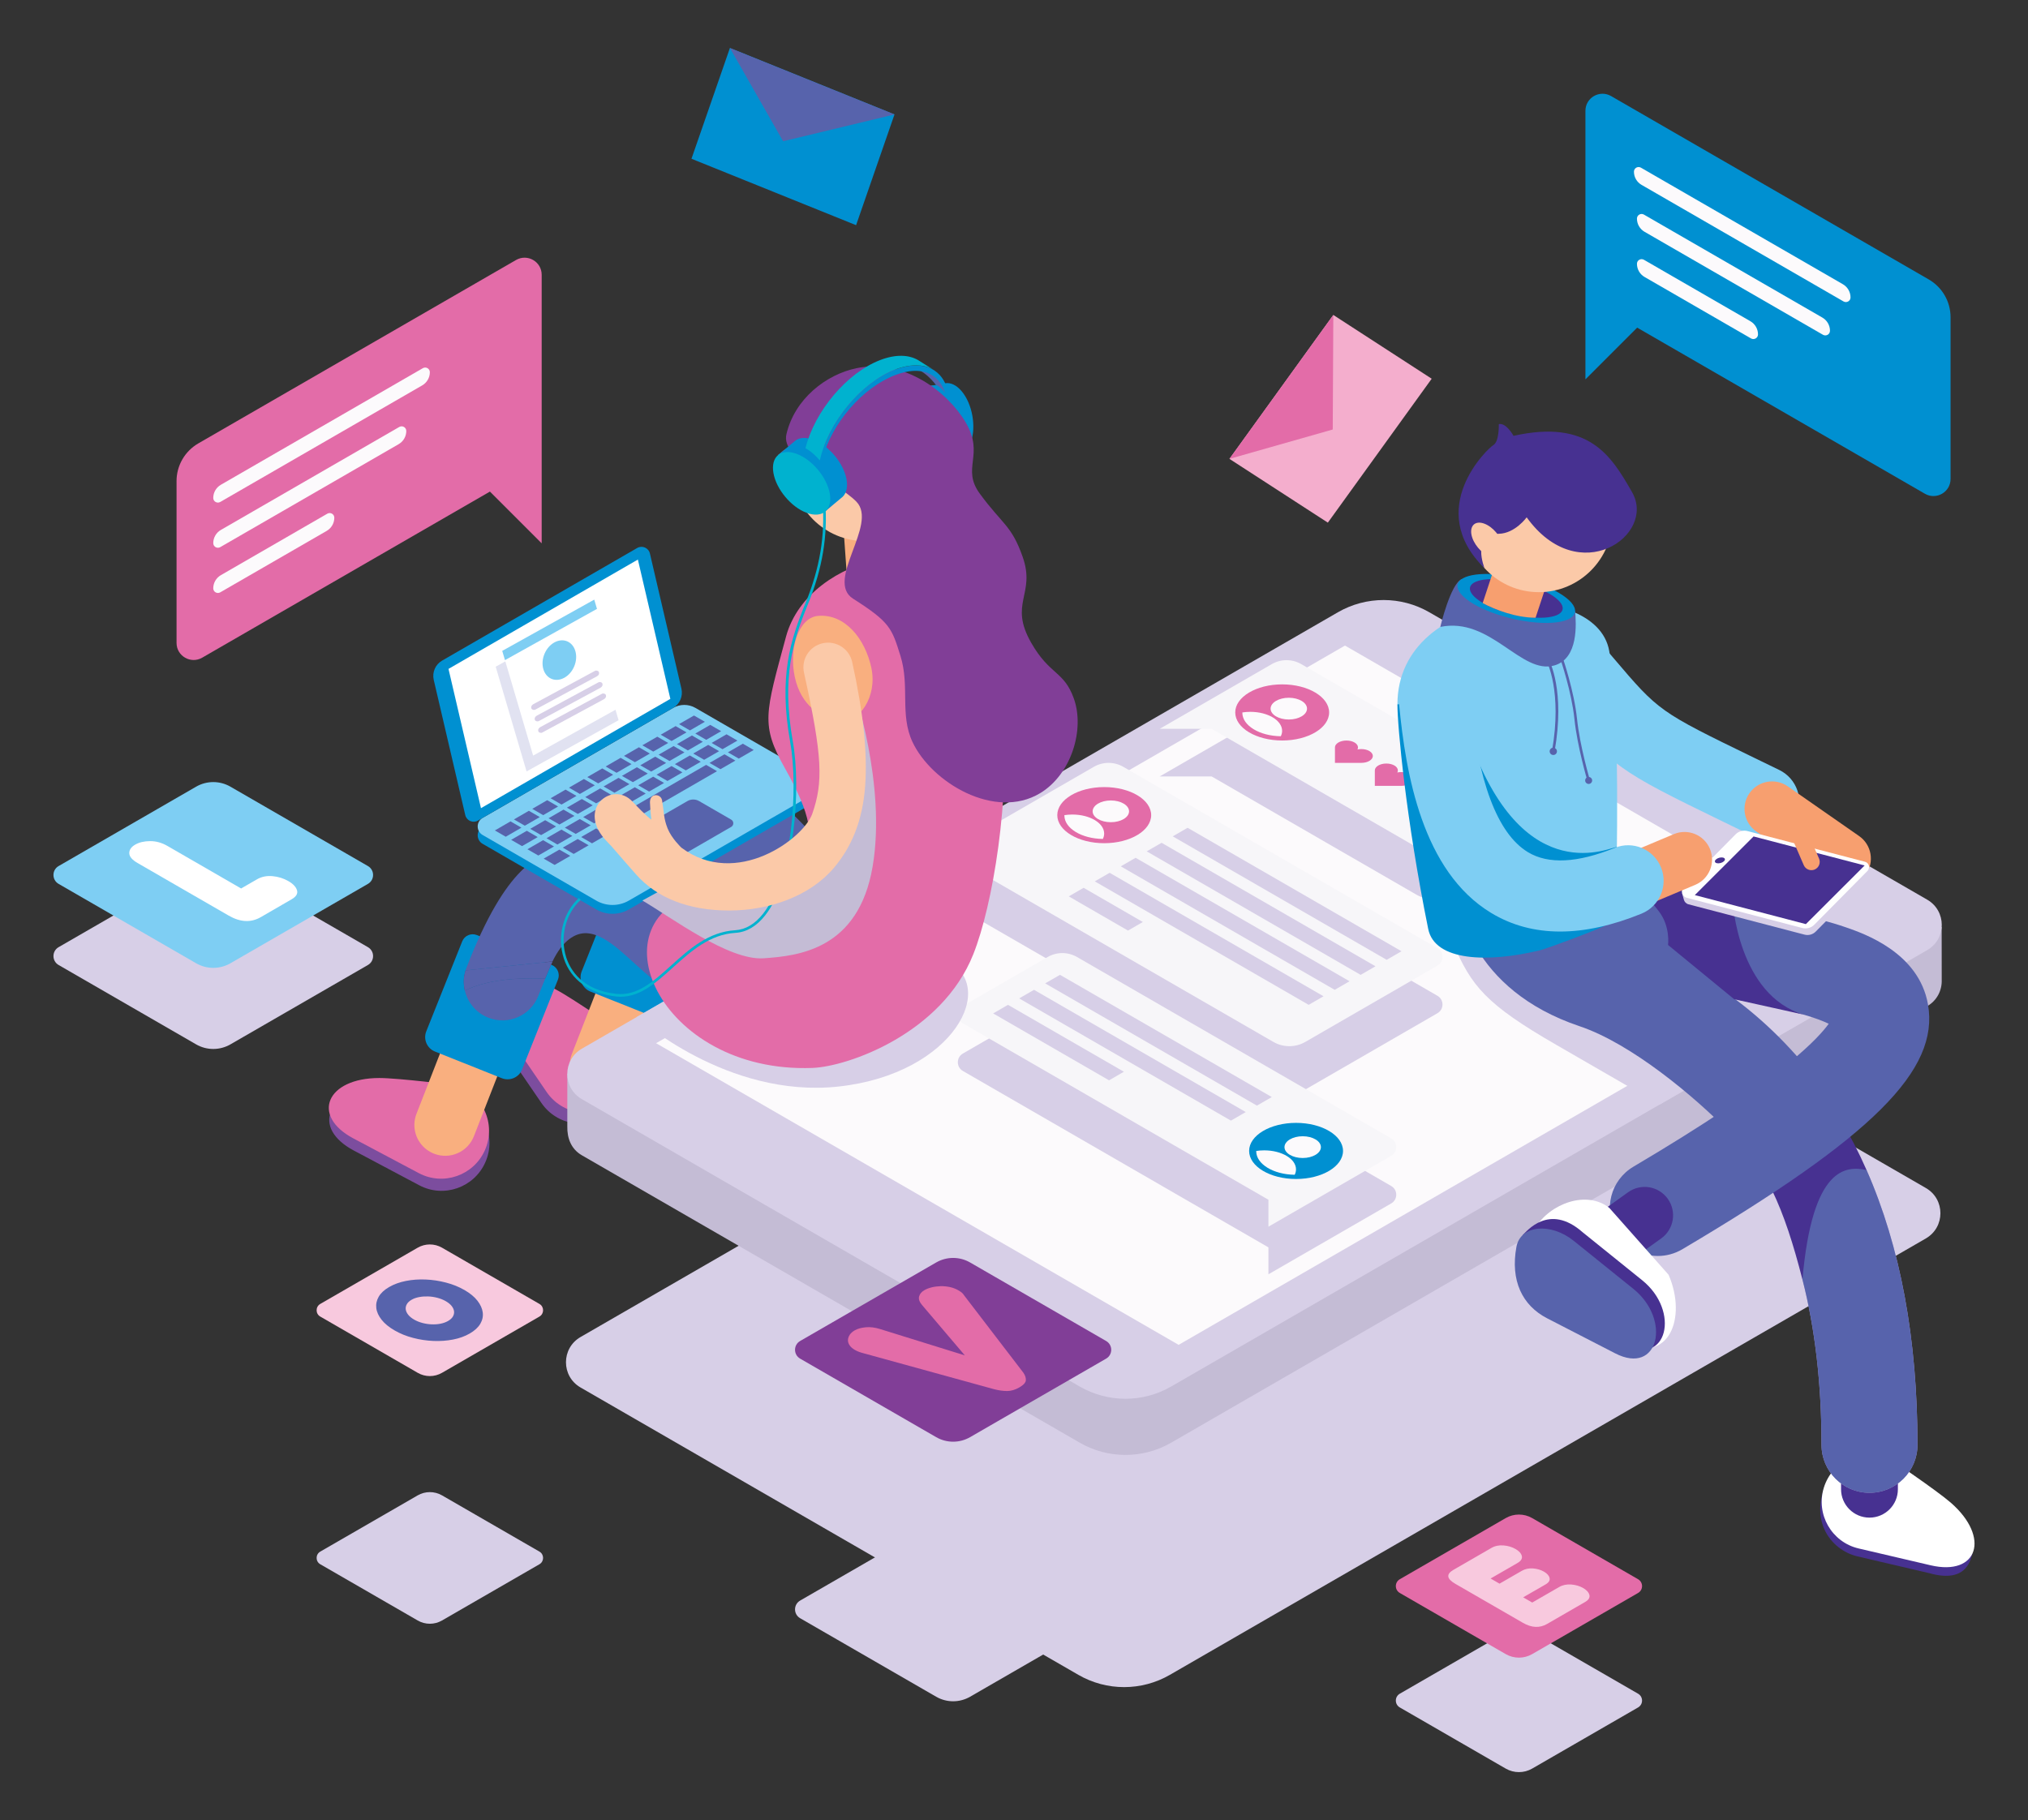<?xml version="1.0" encoding="utf-8"?>
<!-- Generator: Adobe Illustrator 25.2.1, SVG Export Plug-In . SVG Version: 6.00 Build 0)  -->
<svg version="1.1" id="Layer_1" xmlns="http://www.w3.org/2000/svg" xmlns:xlink="http://www.w3.org/1999/xlink" x="0px" y="0px"
	 viewBox="0 0 633.73 568.88" style="enable-background:new 0 0 633.73 568.88;" xml:space="preserve">
<rect x="0" y="0" width="633.73" height="568.88" fill="#333333" stroke="none"/>
<style type="text/css">
	.st0{fill:#7C4D9E;}
	.st1{fill:#E36CA8;}
	.st2{fill:#F9AF7F;}
	.st3{fill:#0090D1;}
	.st4{fill:#434885;}
	.st5{fill:#C6D9D9;}
	.st6{fill:#5763AC;}
	.st7{fill:#D7CFE7;}
	.st8{fill:#C4BCD5;}
	.st9{fill:#FCFAFC;}
	.st10{fill:#F7F6F9;}
	.st11{fill:#473191;}
	.st12{fill:#FFFFFF;}
	.st13{fill:#A79BCB;}
	.st14{fill:#7ECEF3;}
	.st15{fill:#F79F6F;}
	.st16{fill:#FBC9A8;}
	.st17{fill:#F8C9DE;}
	.st18{fill:#813E97;}
	.st19{fill:#F4AECD;}
	.st20{fill:#E1E2F1;}
	.st21{fill:url(#SVGID_1_);}
	.st22{fill:url(#SVGID_2_);}
	.st23{fill:#00B2CF;}
</style>
<g>
	<g>
		<path class="st0" d="M156.13,325.63l13.06,19.1c4.88,7.14,14.83,8.63,21.63,3.25l0,0c7.07-5.6,7.61-16.13,1.13-22.38
			c0,0-14.63-10.17-19.88-12.92C157.48,305.01,147.57,313.12,156.13,325.63z"/>
		<path class="st1" d="M157.77,322.22l13.06,19.1c4.88,7.14,14.83,8.63,21.63,3.25v0c7.07-5.6,7.61-16.13,1.13-22.38
			c0,0-14.63-10.17-19.88-12.92C159.11,301.6,149.21,309.71,157.77,322.22z"/>
		<path class="st2" d="M182.1,340.71c-3.51-2.5-5.02-7.15-3.38-11.35l11.45-29.34c1.93-4.96,7.52-7.41,12.48-5.47
			c4.96,1.94,7.41,7.52,5.47,12.48l-11.45,29.34c-1.93,4.96-7.52,7.41-12.48,5.47C183.44,341.54,182.74,341.16,182.1,340.71z"/>
		<path class="st3" d="M205.38,318.24l-20.88-8.33c-2.5-1-3.72-3.83-2.72-6.33l11.23-28.13c0.72-1.8,2.77-2.68,4.57-1.96l23.39,9.34
			c1.8,0.72,2.68,2.77,1.96,4.57l-11.23,28.13C210.72,318.02,207.88,319.24,205.38,318.24z"/>
		<path class="st4" d="M193.53,287.55c-0.05,1.11,0.05,2.22,0.3,3.28C193.58,289.67,193.49,288.58,193.53,287.55z"/>
		<polygon class="st5" points="193.83,290.83 193.83,290.83 193.83,290.83 		"/>
		<path class="st6" d="M266.32,278.47c-0.57-0.45,0.72-4.14,0.14-4.59c-10.56-8.32-25.01-33.71-42.67-28.8
			c-4.79,1.33-15.17,3.57-27.84,36.43c-0.1,0.25-0.18,0.5-0.26,0.76l0,0c-0.05,0.17-0.1,0.34-0.15,0.51c-0.11,0.4-0.19,0.8-0.26,1.2
			c0,0.02-0.01,0.04-0.01,0.06c-0.03,0.21-0.06,0.43-0.08,0.64c-0.01,0.15-0.03,0.3-0.04,0.46c0,0.05,0,0.09-0.01,0.14
			c-0.04,1.03,0.05,2.12,0.3,3.28l0,0c0.65,2.82,2.31,5.37,4.74,7.1c0.81,0.57,1.7,1.06,2.67,1.43c6.21,2.39,13.18-0.7,15.57-6.91
			c0.73-1.89,1.45-3.69,2.16-5.4c0.76-1.84,1.51-3.58,2.25-5.23c3.25-6.78,4.85-7.44,8.26-7.28c6.83,0.31,10.98,17.78,18.58,23.77
			c0.6,0.47,1.2,0.94,1.79,1.41c5.24,4.1,12.81,3.18,16.91-2.06C272.48,290.14,271.56,282.57,266.32,278.47z"/>
	</g>
	<g>
		<path class="st7" d="M417.66,281.49L181.42,417.88c-6.08,3.51-6.08,12.28,0,15.78l155.56,89.81c8.85,5.11,19.74,5.11,28.59,0
			L601.8,387.08c6.08-3.51,6.08-12.28,0-15.78l-155.56-89.81C437.4,276.38,426.5,276.38,417.66,281.49z"/>
		<path class="st8" d="M606.75,289.69l-10.53,0.17v5.4l-149.56-86.35c-8.85-5.11-19.74-5.11-28.59,0L187.83,341.84v-6.2h-10.55
			v16.44l0,0c-0.07,3.62,1.15,7.04,4.56,9.01l155.56,89.81c8.85,5.11,19.74,5.11,28.59,0L602.21,314.5
			c3.14-1.81,4.66-5.03,4.56-8.21l0,0L606.75,289.69z"/>
		<path class="st7" d="M418.07,191.37L181.83,327.76c-6.08,3.51-6.08,12.28,0,15.78l155.56,89.81c8.85,5.11,19.74,5.11,28.59,0
			l236.24-136.39c6.08-3.51,6.08-12.28,0-15.78l-155.56-89.81C437.81,186.26,426.91,186.26,418.07,191.37z"/>
		<polygon class="st9" points="420.29,201.77 205.02,326.05 368.31,420.33 583.58,296.04 		"/>
	</g>
	<g>
		<path class="st7" d="M452.62,279.63l21.8-12.59c2.1-1.21,2.1-4.24,0-5.45l-67.79-39.14c-2.85-1.65-6.36-1.65-9.21,0l-35.02,20.22
			h16.22l55.92,32.29l8.08,4.67C445.71,281.41,449.52,281.41,452.62,279.63z"/>
		<path class="st10" d="M452.62,264.75l21.8-12.59c2.1-1.21,2.1-4.24,0-5.45l-67.79-39.14c-2.85-1.65-6.36-1.65-9.21,0l-35.02,20.22
			h16.22l55.92,32.29l8.08,4.67C445.71,266.53,449.52,266.53,452.62,264.75z"/>
		<g>
			<ellipse class="st1" cx="400.67" cy="222.67" rx="14.67" ry="8.77"/>
			<ellipse class="st9" cx="402.74" cy="221.48" rx="5.69" ry="3.4"/>
			<path class="st9" d="M390.7,222.48c-0.86,0-1.68,0.07-2.47,0.19c0,0.03-0.01,0.06-0.01,0.1c0,4,5.36,7.26,12.02,7.34
				c0.26-0.53,0.41-1.1,0.41-1.68C400.65,225.15,396.19,222.48,390.7,222.48z"/>
		</g>
		<path class="st1" d="M425.4,234.12c-0.42,0-0.83,0.05-1.21,0.13c0.11-0.21,0.17-0.42,0.17-0.65c0-1.19-1.61-2.15-3.6-2.15
			c-1.99,0-3.6,0.96-3.6,2.15v4.83h8.24c1.99,0,3.6-0.96,3.6-2.15C429,235.09,427.39,234.12,425.4,234.12z"/>
		<path class="st1" d="M437.86,241.31c-0.42,0-0.83,0.05-1.21,0.13c0.11-0.21,0.17-0.42,0.17-0.65c0-1.19-1.61-2.15-3.6-2.15
			c-1.99,0-3.6,0.96-3.6,2.15v4.83h8.24c1.99,0,3.6-0.96,3.6-2.15C441.46,242.28,439.84,241.31,437.86,241.31z"/>
	</g>
	<g>
		<path class="st7" d="M466.35,280.68c0,0-18.1,0.47-12.32,14.02c5.77,13.55,10.31,19.18,32.34,31.89
			c22.02,12.72,32.26,18.63,32.26,18.63l51.46-29.6L466.35,280.68z"/>
		<path class="st11" d="M602.96,491.71l-22.53-5.27c-8.42-1.97-16.14-11.82-8.51-25.43c2.24-3.99,8.48-3.95,16.65-0.17l27.83,24.74
			C615.85,486.46,615.27,495.16,602.96,491.71z"/>
		<path class="st12" d="M603.31,489.23l-22.53-5.27c-8.42-1.97-13.41-10.7-10.85-18.99v0c2.67-8.62,12.28-12.92,20.46-9.15
			c0,0,14.77,9.97,19.24,13.86C622.04,480.52,618.07,492.68,603.31,489.23z"/>
		<path class="st11" d="M584.19,474.33c-4.9,0-8.88-3.98-8.88-8.88V438.3c0-4.9,3.98-8.88,8.88-8.88c4.9,0,8.88,3.98,8.88,8.88
			v27.16C593.07,470.36,589.09,474.33,584.19,474.33z"/>
		<path class="st13" d="M583.28,365.69c-2.03,12.28-7.15,28.82-20.03,34.22c3.94,15.34,5.95,32.59,5.95,51.66c0,8.28,6.71,15,15,15
			c8.28,0,15-6.71,15-15C599.18,418.43,593.85,389.69,583.28,365.69z"/>
		<path class="st11" d="M583.28,365.69c-4.87-11.06-10.85-21.11-17.93-30.13c-3.69-4.7,4.12,7.07-0.12,2.99
			c-0.59,5.31-11.67,3.72-26.92,11.64c13.51,13.82,19.27,27.64,24.93,49.71C576.13,394.51,581.25,377.97,583.28,365.69z"/>
		<g>
			<path class="st6" d="M583.28,365.69c-6.31-1.31-16.94-1.31-20.03,34.22c3.94,15.34,5.95,32.59,5.95,51.66c0,8.28,6.71,15,15,15
				c8.28,0,15-6.71,15-15C599.18,418.43,593.85,389.69,583.28,365.69z"/>
			<path class="st6" d="M503.15,292.31c-14.56-4.89-17.13-12.79-17.59-15.36c0.11-0.59,0.18-1.19,0.22-1.8
				c0.5-8.27-5.79-15.38-14.05-15.88c-7.67-0.47-14.35,4.83-15.87,12.6c-2.16,11.08,4.22,37.61,37.74,48.87
				c16.11,5.41,35.73,21.79,46.79,33.1c15.25-7.92,22.12-16.6,22.71-21.91C544,309.56,522.67,298.87,503.15,292.31z"/>
		</g>
		<path class="st14" d="M502.87,203.48c-4.08-23.71-66.19-20.1-66.19,16.69c0,0,18.84,71.12,63.85,69.01
			c2.82-2.01,4.53-4.15,4.53-6.27C505.05,270.43,506.52,224.73,502.87,203.48z"/>
		<g>
			<path class="st6" d="M518.07,392.55c-5.13,0-10.12-2.63-12.92-7.36c-4.22-7.13-1.86-16.32,5.27-20.54
				c21.69-12.83,38.15-23.84,48.93-32.71c7.04-5.79,10.46-9.69,12.11-11.97c-1.71-0.82-4.48-1.92-8.9-3.16
				c-7.32-2.06-16.44-3.79-26.1-5.63c-11.43-2.17-23.24-4.41-34.25-7.58c-7.96-2.29-12.56-10.6-10.27-18.56
				c2.29-7.96,10.6-12.56,18.56-10.27c9.68,2.78,20.8,4.9,31.56,6.94c12.79,2.43,24.88,4.73,34.72,8.11
				c5.65,1.95,22.86,7.87,25.7,24.13c3.59,20.53-17.22,41.26-76.78,76.51C523.3,391.87,520.67,392.55,518.07,392.55z"/>
		</g>
		<path class="st14" d="M551.14,261.75c-1.63,0-3.29-0.36-4.86-1.13c-2.78-1.35-5.35-2.61-7.75-3.77
			c-33.07-16.07-34.51-17.1-51.34-36.91c-2.77-3.26-5.91-6.96-9.81-11.43c-4.03-4.62-3.55-11.63,1.08-15.66
			c4.62-4.03,11.63-3.55,15.66,1.08c3.98,4.57,7.17,8.32,9.99,11.63c14.3,16.82,14.3,16.82,44.13,31.32
			c2.41,1.17,4.99,2.43,7.78,3.78c5.51,2.69,7.8,9.33,5.11,14.84C559.2,259.46,555.25,261.75,551.14,261.75z"/>
		<path class="st3" d="M436.68,220.17c0,6.66,2.61,35.55,9.62,70.16c2.05,10.12,18.61,10.63,34.89,6.69
			c2.25-0.54,19.16-6.83,20.86-8.01c7.65-5.3,1.41-22.97,3.23-24.27c-1.6-0.27-28.55,13.93-45.55-32.31
			C454.09,217.13,436.68,220.17,436.68,220.17z"/>
		<path class="st6" d="M450.08,195.94c0,0,3.14-13.35,6.68-14.95l2.56,5.53l6.88,4.57l11.43,2.64l10.21-0.29l4.37-2.56
			c0.33,4.03,1.11,14.88-6.45,17.09C475.34,211.03,465.85,192.69,450.08,195.94z"/>
		<path class="st15" d="M575.46,276.94c-1.51-0.1-3.01-0.6-4.34-1.53l-22.29-15.53c-3.9-2.71-4.85-8.07-2.14-11.97
			c2.72-3.9,8.08-4.85,11.97-2.14l22.29,15.53c3.9,2.71,4.85,8.07,2.14,11.97C581.29,275.84,578.36,277.13,575.46,276.94z"/>
		<path class="st11" d="M504.6,395.43c-2.77,0-5.49-1.29-7.23-3.71c-2.86-3.99-1.94-9.53,2.05-12.39l9.35-6.7
			c3.99-2.86,9.53-1.94,12.39,2.05c2.86,3.99,1.94,9.53-2.05,12.39l-9.35,6.7C508.19,394.89,506.39,395.43,504.6,395.43z"/>
		<g>
			<g>
				<path class="st3" d="M484.97,194.64c8.07-0.51,9.62-4.33,3.46-8.53c-6.16-4.2-17.69-7.18-25.75-6.67
					c-4.02,0.26-6.43,1.33-7.06,2.87c-0.64,1.54,0.51,3.55,3.6,5.66C465.38,192.16,476.91,195.15,484.97,194.64z"/>
			</g>
		</g>
		<g>
			<g>
				<path class="st11" d="M482.63,193.04c6.37-0.4,7.59-3.42,2.73-6.73c-4.86-3.31-13.96-5.67-20.33-5.27
					c-6.37,0.4-7.59,3.42-2.73,6.73C467.15,191.08,476.26,193.44,482.63,193.04z"/>
			</g>
		</g>
		<g>
			<g>
				<path class="st15" d="M463.32,188.49l8.52-25.8c1.48-4.49,6.33-6.93,10.82-5.45c4.49,1.48,6.93,6.33,5.45,10.82l-8.26,25.01
					C473.83,193.07,467.25,190.63,463.32,188.49z"/>
			</g>
			<ellipse class="st16" cx="480.88" cy="161.98" rx="23.02" ry="23.1"/>
			<path class="st11" d="M477.07,161.69c16.31,22.62,40.63,5.59,32.94-7.86c-6.56-11.47-13.47-22.85-37.05-17.61
				c0,0-2.23-4.15-4.6-3.67c0,0,0.19,5.5-1.73,6.58c-1.64,0.93-21.71,19.86-2.73,38.46c0,0-4.27-10.6,4.46-10.76
				C473.45,166.73,477.07,161.69,477.07,161.69z"/>
			<path class="st16" d="M459.8,167.02c0.5,2.85,3.1,5.97,5.82,6.97s4.52-0.51,4.02-3.36c-0.5-2.85-3.1-5.97-5.82-6.97
				C461.11,162.66,459.31,164.17,459.8,167.02z"/>
		</g>
		<path class="st11" d="M541.91,312.3l-20.66-16.95c0,0,0.77-5.72-2.8-10.42c-11.29-14.84-18.48-12.5,9.3-6.53l13.67,3.18
			c0,0,1.64,29.54,22.31,35.56L541.91,312.3z"/>
		<g>
			<path class="st7" d="M583.97,271.36l-0.02,0.32c-0.17-0.13-0.37-0.23-0.6-0.29l-36.71-9.59c-1.34-0.35-2.76,0.04-3.73,1.02
				l-15.91,16.1l-0.01-0.06l-1.36,0.29l0.56,2.05c0.18,0.67,0.7,1.25,1.47,1.45l36.24,9.47c1.25,0.33,2.59-0.04,3.5-0.96
				l16.72-16.92c0.43-0.43,0.56-1.01,0.46-1.53l0,0l-0.01-0.05c-0.01-0.04-0.02-0.09-0.04-0.13l-0.54-1.99L583.97,271.36z"/>
			<path class="st12" d="M582.79,269.34l-36.71-9.59c-1.34-0.35-2.76,0.04-3.73,1.02l-16.19,16.39c-0.56,0.57-0.71,1.33-0.52,2
				c0.18,0.67,0.7,1.25,1.47,1.45l36.08,9.43c1.35,0.35,2.8-0.04,3.78-1.04l16.6-16.8C584.5,271.26,584.06,269.67,582.79,269.34z"/>
			<polygon class="st11" points="582.68,270.5 564.32,288.83 529.61,279.76 547.97,261.43 			"/>
			<path class="st11" d="M539.01,268.48c0.12,0.45-0.47,1.01-1.33,1.25c-0.86,0.24-1.66,0.06-1.78-0.39s0.47-1.01,1.33-1.25
				C538.08,267.85,538.88,268.03,539.01,268.48z"/>
		</g>
		<path class="st15" d="M496.6,289.75c-3.36,0-6.55-1.98-7.93-5.27c-1.84-4.38,0.22-9.42,4.6-11.26l29.8-12.52
			c4.38-1.84,9.42,0.22,11.26,4.6c1.84,4.38-0.22,9.42-4.6,11.26l-29.8,12.52C498.83,289.53,497.71,289.75,496.6,289.75z"/>
		<path class="st14" d="M487.54,291.15c-7.96,0-15.17-1.94-21.59-5.83c-21.45-13-26.67-43.41-28.74-65.16
			c-0.58-6.1,3.9-11.52,10-12.1c6.12-0.58,11.52,3.9,12.1,10c2.49,26.24,8.6,42.48,18.14,48.27c6.36,3.86,15.49,3.41,27.14-1.33
			c5.68-2.31,12.16,0.42,14.46,6.1c2.31,5.68-0.42,12.15-6.1,14.46C503.81,289.29,495.32,291.15,487.54,291.15z"/>
		<path class="st15" d="M563.66,270.41l-5.09-11.74l4.77-2.07l5.09,11.74c0.57,1.32-0.03,2.85-1.35,3.42l0,0
			C565.76,272.33,564.23,271.72,563.66,270.41z"/>
		<path class="st12" d="M507.84,419.55l-16.24-12.76c-7.67-3.95-16.31-15.62-11.83-23.02l0,0c4.66-7.69,16.15-11.85,23.15-6.22
			l18.5,20.88C527.33,412.08,521.23,426.45,507.84,419.55z"/>
		<path class="st11" d="M507.46,420.26l-21.24-10.94c-7.81-4.02-10.35-23.34-10.35-23.34c1.1-1.01,8.15-10.09,18.63-0.89
			l18.67,15.05C525.11,409.76,521.09,427.28,507.46,420.26z"/>
		<path class="st6" d="M504.72,422.98l-21.24-10.94c-7.81-4.02-11.55-11.82-9.61-22.35c1.27-6.84,10.76-7.62,17.88-1.89l18.68,15.05
			C522.36,412.47,518.35,430,504.72,422.98z"/>
	</g>
	<g>
		<path class="st3" d="M602.72,87.34l-99.28-57.32c-3.56-2.05-8.01,0.51-8.01,4.62v52.53v31.4l16.17-16.17l89.92,51.92
			c3.56,2.05,8.01-0.51,8.01-4.62V99.14C609.53,94.27,606.93,89.78,602.72,87.34z"/>
		<g>
			<path class="st9" d="M513.71,81.19l33.27,19.21c1.47,0.85,2.38,2.42,2.38,4.12c0,1.12-1.21,1.81-2.18,1.26l-33.27-19.21
				c-1.47-0.85-2.38-2.42-2.38-4.12C511.53,81.33,512.74,80.64,513.71,81.19z"/>
			<path class="st9" d="M513.71,67.07l55.76,32.19c1.47,0.85,2.38,2.42,2.38,4.12v0c0,1.12-1.21,1.81-2.18,1.26l-55.76-32.19
				c-1.47-0.85-2.38-2.42-2.38-4.12v0C511.53,67.21,512.74,66.51,513.71,67.07z"/>
			<path class="st9" d="M510.59,53.66c0-1.12,1.21-1.81,2.18-1.26l63.12,36.44c1.47,0.85,2.38,2.42,2.38,4.12
				c0,1.12-1.21,1.81-2.18,1.26l-63.12-36.44C511.49,56.93,510.59,55.36,510.59,53.66z"/>
		</g>
	</g>
	<g>
		<g>
			<path class="st7" d="M61.29,271.22l-42.97,24.81c-2.15,1.24-2.15,4.34,0,5.58l42.97,24.81c3.31,1.91,7.39,1.91,10.71,0
				l42.97-24.81c2.15-1.24,2.15-4.34,0-5.58L72,271.22C68.69,269.31,64.61,269.31,61.29,271.22z"/>
		</g>
		<g>
			<path class="st14" d="M61.29,245.87l-42.97,24.81c-2.15,1.24-2.15,4.34,0,5.58l42.97,24.81c3.31,1.91,7.39,1.91,10.71,0
				l42.97-24.81c2.15-1.24,2.15-4.34,0-5.58L72,245.87C68.69,243.96,64.61,243.96,61.29,245.87z"/>
		</g>
		<path class="st12" d="M81.51,286.64c-3.08,1.78-6.43,1.62-10.06-0.48l-28.48-16.44c-1.7-0.98-2.56-2.01-2.57-3.07
			c-0.01-1.06,0.61-1.95,1.86-2.67c1.25-0.72,2.8-1.08,4.66-1.09c1.85,0,3.63,0.49,5.34,1.47l23.09,13.33l4.95-2.86
			c1.44-0.83,3.07-1.16,4.88-0.99c1.81,0.17,3.45,0.69,4.93,1.54c1.48,0.85,2.38,1.81,2.7,2.86c0.32,1.05-0.24,2-1.68,2.83
			L81.51,286.64z"/>
	</g>
	<g>
		<g>
			<path class="st7" d="M130.53,467.37l-30.45,17.58c-1.52,0.88-1.52,3.08,0,3.95l30.45,17.58c2.35,1.36,5.24,1.36,7.59,0
				l30.45-17.58c1.52-0.88,1.52-3.08,0-3.95l-30.45-17.58C135.77,466.02,132.87,466.02,130.53,467.37z"/>
		</g>
		<g>
			<path class="st17" d="M130.53,389.96l-30.45,17.58c-1.52,0.88-1.52,3.08,0,3.95l30.45,17.58c2.35,1.36,5.24,1.36,7.59,0
				l30.45-17.58c1.52-0.88,1.52-3.08,0-3.95l-30.45-17.58C135.77,388.61,132.87,388.61,130.53,389.96z"/>
		</g>
		<path class="st6" d="M123.31,415.82c-1.75-1.01-3.11-2.12-4.06-3.33c-0.95-1.2-1.51-2.42-1.66-3.66c-0.15-1.23,0.1-2.42,0.76-3.56
			c0.66-1.14,1.75-2.15,3.27-3.02c1.52-0.88,3.27-1.51,5.25-1.9c1.98-0.39,4.04-0.53,6.16-0.44c2.13,0.09,4.24,0.41,6.34,0.96
			c2.1,0.54,4.02,1.32,5.78,2.33c1.75,1.01,3.1,2.12,4.04,3.33c0.94,1.21,1.5,2.43,1.66,3.66c0.16,1.23-0.09,2.41-0.76,3.56
			c-0.67,1.14-1.77,2.15-3.29,3.03s-3.26,1.51-5.23,1.89c-1.97,0.38-4.03,0.53-6.16,0.44c-2.14-0.09-4.25-0.41-6.34-0.96
			C126.98,417.61,125.06,416.83,123.31,415.82z M129.4,412.43c0.79,0.46,1.67,0.81,2.62,1.06c0.95,0.25,1.91,0.39,2.87,0.43
			c0.96,0.04,1.88-0.03,2.77-0.2c0.89-0.18,1.68-0.46,2.37-0.86c0.69-0.4,1.19-0.85,1.49-1.37c0.3-0.51,0.43-1.05,0.37-1.61
			c-0.06-0.56-0.3-1.11-0.73-1.67c-0.43-0.55-1.04-1.05-1.83-1.51c-0.79-0.46-1.68-0.81-2.64-1.07c-0.96-0.25-1.93-0.4-2.9-0.43
			c-0.97-0.03-1.91,0.03-2.81,0.2c-0.9,0.17-1.7,0.45-2.38,0.85c-0.69,0.4-1.18,0.86-1.47,1.38c-0.29,0.52-0.41,1.06-0.34,1.61
			c0.07,0.55,0.32,1.11,0.76,1.67C127.99,411.46,128.6,411.97,129.4,412.43z"/>
	</g>
	<g>
		<g>
			<path class="st7" d="M292.55,475.71l-42.51,24.54c-2.13,1.23-2.13,4.29,0,5.52l42.51,24.54c3.28,1.89,7.31,1.89,10.59,0
				l42.51-24.54c2.13-1.23,2.13-4.29,0-5.52l-42.51-24.54C299.86,473.82,295.83,473.82,292.55,475.71z"/>
		</g>
		<g>
			<path class="st18" d="M292.55,394.58l-42.51,24.54c-2.13,1.23-2.13,4.29,0,5.52l42.51,24.54c3.28,1.89,7.31,1.89,10.59,0
				l42.51-24.54c2.13-1.23,2.13-4.29,0-5.52l-42.51-24.54C299.86,392.69,295.83,392.69,292.55,394.58z"/>
		</g>
		<path class="st1" d="M301.5,423.62l-13.41-15.79c-0.8-0.96-1.09-1.84-0.87-2.64c0.22-0.8,0.77-1.45,1.64-1.95
			c0.63-0.37,1.4-0.66,2.28-0.88c0.89-0.22,1.81-0.34,2.78-0.37c0.96-0.02,1.93,0.07,2.88,0.27c0.96,0.21,1.84,0.54,2.65,1.01
			c0.54,0.31,0.93,0.58,1.17,0.79c0.24,0.22,0.45,0.47,0.63,0.77l18.54,24.2c0.57,0.83,0.83,1.62,0.78,2.36
			c-0.05,0.74-0.73,1.49-2.03,2.24c-1.3,0.75-2.57,1.13-3.81,1.13c-1.24,0-2.58-0.18-4.02-0.55l-40.85-11.25
			c-0.48-0.12-0.95-0.27-1.4-0.43c-0.45-0.16-0.89-0.37-1.31-0.61c-0.77-0.45-1.33-0.94-1.69-1.5c-0.36-0.55-0.51-1.11-0.48-1.66
			c0.04-0.56,0.23-1.09,0.58-1.61c0.35-0.51,0.86-0.96,1.53-1.35c0.87-0.5,2-0.82,3.4-0.96c1.4-0.14,2.9,0.04,4.5,0.54L301.5,423.62
			z"/>
	</g>
	<g>
		<g>
			<path class="st7" d="M470.53,510.25l-33.1,19.11c-1.66,0.96-1.66,3.34,0,4.3l33.1,19.11c2.55,1.47,5.7,1.47,8.25,0l33.1-19.11
				c1.66-0.96,1.66-3.34,0-4.3l-33.1-19.11C476.22,508.77,473.08,508.77,470.53,510.25z"/>
		</g>
		<g>
			<path class="st1" d="M470.53,474.47l-33.1,19.11c-1.66,0.96-1.66,3.34,0,4.3l33.1,19.11c2.55,1.47,5.7,1.47,8.25,0l33.1-19.11
				c1.66-0.96,1.66-3.34,0-4.3l-33.1-19.11C476.22,473,473.08,473,470.53,474.47z"/>
		</g>
		<path class="st17" d="M483.43,507.57c-2.3,1.33-4.81,1.21-7.53-0.36l-21.12-12.19c-2.72-1.57-2.92-3.02-0.62-4.35l11.88-6.86
			c1.1-0.64,2.36-0.9,3.78-0.79c1.42,0.11,2.68,0.49,3.79,1.13c1.11,0.64,1.76,1.37,1.95,2.19c0.19,0.82-0.27,1.55-1.37,2.18
			l-8.39,4.84l2.79,1.61l6.99-4.03c1.01-0.58,2.16-0.82,3.46-0.73c1.3,0.1,2.45,0.44,3.44,1.01c1,0.58,1.58,1.24,1.75,1.99
			c0.17,0.75-0.25,1.42-1.26,2l-6.99,4.03l2.83,1.63l8.39-4.84c1.1-0.64,2.36-0.9,3.76-0.8c1.4,0.1,2.66,0.47,3.77,1.11
			c1.11,0.64,1.76,1.37,1.95,2.19c0.19,0.82-0.27,1.55-1.37,2.18L483.43,507.57z"/>
	</g>
	<g>
		<polygon class="st19" points="447.39,118.37 414.94,163.35 384.19,143.42 416.65,98.44 		"/>
		<polygon class="st1" points="384.19,143.42 416.47,134.24 416.65,98.44 		"/>
	</g>
	<g>
		<polygon class="st3" points="267.52,70.38 216.08,49.62 228.09,15 279.52,35.77 		"/>
		<polygon class="st6" points="228.09,15 244.71,44.15 279.52,35.77 		"/>
	</g>
	<g>
		<path class="st1" d="M61.98,138.58l99.28-57.32c3.56-2.05,8.01,0.51,8.01,4.62v52.53v31.4l-16.17-16.17l-89.92,51.92
			c-3.56,2.05-8.01-0.51-8.01-4.62v-50.56C55.16,145.52,57.76,141.02,61.98,138.58z"/>
		<g>
			<path class="st9" d="M102.29,160.55l-33.27,19.21c-1.47,0.85-2.38,2.42-2.38,4.12c0,1.12,1.21,1.81,2.18,1.26l33.27-19.21
				c1.47-0.85,2.38-2.42,2.38-4.12C104.47,160.69,103.26,159.99,102.29,160.55z"/>
			<path class="st9" d="M124.78,133.44l-55.76,32.19c-1.47,0.85-2.38,2.42-2.38,4.12l0,0c0,1.12,1.21,1.81,2.18,1.26l55.76-32.19
				c1.47-0.85,2.38-2.42,2.38-4.12v0C126.96,133.58,125.75,132.89,124.78,133.44z"/>
			<path class="st9" d="M134.32,116.33c0-1.12-1.21-1.81-2.18-1.26l-63.12,36.44c-1.47,0.85-2.38,2.42-2.38,4.12
				c0,1.12,1.21,1.81,2.18,1.26l63.12-36.44C133.41,119.6,134.32,118.03,134.32,116.33z"/>
		</g>
	</g>
	<g>
		<path class="st7" d="M407.91,340.52l41.28-23.84c2.1-1.21,2.1-4.24,0-5.45l-98.17-56.68c-2.85-1.65-6.36-1.65-9.21,0l-54.51,31.47
			h16.22l55.92,32.29l38.46,22.21C401,342.31,404.82,342.31,407.91,340.52z"/>
		<path class="st10" d="M407.91,325.64l41.28-23.84c2.1-1.21,2.1-4.24,0-5.45l-98.17-56.68c-2.85-1.65-6.36-1.65-9.21,0
			l-54.51,31.47h16.22l55.92,32.29l38.46,22.21C401,327.43,404.82,327.43,407.91,325.64z"/>
		<g>
			<polygon class="st7" points="354.87,268.1 350.23,270.77 417.08,309.37 421.72,306.69 			"/>
			<polygon class="st7" points="362.98,263.41 358.34,266.09 425.19,304.69 429.83,302.01 			"/>
			<polygon class="st7" points="346.75,272.79 342.11,275.47 408.95,314.06 413.59,311.38 			"/>
			<polygon class="st7" points="371.11,258.72 366.47,261.4 433.32,299.99 437.96,297.31 			"/>
			<polygon class="st7" points="338.62,277.48 333.98,280.16 352.49,290.85 357.13,288.17 			"/>
		</g>
		<g>
			<ellipse class="st1" cx="345.06" cy="254.77" rx="14.67" ry="8.77"/>
			<ellipse class="st9" cx="347.13" cy="253.58" rx="5.69" ry="3.4"/>
			<path class="st9" d="M335.09,254.58c-0.86,0-1.68,0.07-2.47,0.19c0,0.03-0.01,0.06-0.01,0.1c0,4,5.36,7.26,12.02,7.34
				c0.26-0.53,0.41-1.1,0.41-1.68C345.04,257.25,340.59,254.58,335.09,254.58z"/>
		</g>
	</g>
	<g>
		<path class="st7" d="M396.37,398.28l38.37-22.15c2.1-1.21,2.1-4.24,0-5.45L336.57,314c-2.85-1.65-6.36-1.65-9.21,0l-26.47,15.28
			c-2.1,1.21-2.1,4.24,0,5.45l95.48,55.13V398.28z"/>
		<path class="st10" d="M396.37,383.4l38.37-22.15c2.1-1.21,2.1-4.24,0-5.45l-98.17-56.68c-2.85-1.65-6.36-1.65-9.21,0l-26.47,15.28
			c-2.1,1.21-2.1,4.24,0,5.45l95.48,55.13V383.4z"/>
		<g>
			<polygon class="st7" points="331.24,304.68 326.6,307.35 392.78,345.56 397.42,342.88 			"/>
			<polygon class="st7" points="323.12,309.37 318.48,312.05 384.65,350.25 389.29,347.57 			"/>
			<polygon class="st7" points="314.99,314.06 310.35,316.74 346.57,337.65 351.21,334.97 			"/>
		</g>
		<g>
			<ellipse class="st3" cx="405.01" cy="359.72" rx="14.67" ry="8.77"/>
			<ellipse class="st9" cx="407.08" cy="358.53" rx="5.69" ry="3.4"/>
			<path class="st9" d="M395.04,359.54c-0.86,0-1.68,0.07-2.47,0.19c0,0.03-0.01,0.06-0.01,0.1c0,4,5.36,7.26,12.02,7.34
				c0.26-0.53,0.41-1.1,0.41-1.68C404.99,362.2,400.53,359.54,395.04,359.54z"/>
		</g>
	</g>
	<g>
		<path class="st0" d="M110.57,359.6L131,370.45c7.64,4.06,17.14,0.76,20.66-7.17l0,0c3.66-8.25-0.75-17.81-9.39-20.35
			c0,0-17.68-2.21-23.61-2.21C102.18,340.71,97.18,352.49,110.57,359.6z"/>
		<path class="st1" d="M110.43,355.81l20.44,10.85c7.64,4.06,17.14,0.76,20.66-7.17v0c3.66-8.25-0.75-17.81-9.39-20.35
			c0,0-17.68-2.21-23.61-2.21C102.05,336.93,97.04,348.71,110.43,355.81z"/>
		<path class="st2" d="M133.53,359.45c-3.51-2.5-5.02-7.15-3.38-11.35l11.45-29.34c1.93-4.96,7.52-7.41,12.48-5.47
			c4.96,1.94,7.41,7.52,5.47,12.48l-11.45,29.34c-1.93,4.96-7.52,7.41-12.48,5.47C134.87,360.29,134.17,359.9,133.53,359.45z"/>
		<path class="st3" d="M156.81,336.99l-20.88-8.33c-2.5-1-3.72-3.83-2.72-6.33l11.23-28.12c0.72-1.8,2.77-2.68,4.57-1.96l23.39,9.34
			c1.8,0.72,2.68,2.77,1.96,4.57l-11.23,28.13C162.14,336.77,159.31,337.98,156.81,336.99z"/>
		<path class="st4" d="M144.96,306.3c-0.05,1.11,0.05,2.22,0.3,3.28C145.01,308.42,144.92,307.33,144.96,306.3z"/>
		<path class="st6" d="M220.92,288.73c-0.57-0.45-1.15-0.9-1.73-1.36c-10.56-8.32-27.95-26.18-45.61-21.27
			c-4.79,1.33-15.17,3.57-27.84,36.43c-0.1,0.25-0.18,0.5-0.26,0.76l27.17-2.79l-0.03,0.06c3.25-6.78,7.25-9.04,10.66-8.89
			c6.83,0.31,13.38,8.62,20.98,14.61c0.6,0.47,1.2,0.94,1.79,1.41c5.24,4.1,12.81,3.18,16.91-2.06
			C227.08,300.4,226.16,292.83,220.92,288.73z"/>
		<path class="st6" d="M145.26,309.58c0.65,2.82,2.31,5.37,4.74,7.1c0.81,0.57,1.7,1.06,2.67,1.43c6.21,2.39,13.18-0.7,15.57-6.91
			c0.73-1.89,1.45-3.69,2.16-5.4l-0.02,0.05C160.84,305.5,152.13,306.28,145.26,309.58z"/>
		<polygon class="st5" points="145.26,309.58 145.26,309.58 145.26,309.58 		"/>
		<path class="st4" d="M145.49,303.3L145.49,303.3c-0.05,0.17-0.1,0.34-0.15,0.51c-0.11,0.4-0.19,0.8-0.26,1.2
			c0,0.02-0.01,0.04-0.01,0.06c-0.03,0.21-0.06,0.43-0.08,0.64c-0.01,0.15-0.03,0.3-0.04,0.46c0,0.05,0,0.09-0.01,0.14
			c-0.04,1.03,0.05,2.12,0.3,3.28l0,0c6.87-3.3,15.58-4.08,25.11-3.73l0.02-0.05c0.76-1.84,1.51-3.58,2.25-5.23l0.03-0.06
			L145.49,303.3z"/>
		<path class="st6" d="M145.49,303.3L145.49,303.3c-0.05,0.17-0.1,0.34-0.15,0.51c-0.11,0.4-0.19,0.8-0.26,1.2
			c0,0.02-0.01,0.04-0.01,0.06c-0.03,0.21-0.06,0.43-0.08,0.64c-0.01,0.15-0.03,0.3-0.04,0.46c0,0.05,0,0.09-0.01,0.14
			c-0.04,1.03,0.05,2.12,0.3,3.28l0,0c6.87-3.3,15.58-4.08,25.11-3.73l0.02-0.05c0.76-1.84,1.51-3.58,2.25-5.23l0.03-0.06
			L145.49,303.3z"/>
	</g>
	<g>
		<path class="st7" d="M198.99,317.86c0,0,28.15,25.55,63.09,21.73c36.2-3.96,50.27-31.8,33.26-39.58
			c-14.51-6.64-39.24-15.12-39.24-15.12L198.99,317.86z"/>
		<g>
			<path class="st3" d="M150.82,258.38l59.51-34.36c2.17-1.25,4.83-1.25,7,0l37.29,21.53c1.98,1.14,1.98,3.99,0,5.14l-58.12,33.55
				c-3.15,1.82-7.03,1.82-10.18,0l-35.5-20.5C148.76,262.56,148.76,259.58,150.82,258.38z"/>
			<path class="st14" d="M150.82,255.62l59.51-34.36c2.17-1.25,4.83-1.25,7,0l37.29,21.53c1.98,1.14,1.98,3.99,0,5.14l-58.12,33.55
				c-3.15,1.82-7.03,1.82-10.18,0l-35.5-20.5C148.76,259.8,148.76,256.82,150.82,255.62z"/>
			<path class="st3" d="M138.15,206.47l60.97-35.2c1.56-0.9,3.56-0.04,3.97,1.72l9.85,42.25c0.55,2.37-0.51,4.81-2.61,6.03
				l-60.97,35.2c-1.56,0.9-3.56,0.04-3.97-1.72l-9.85-42.25C134.99,210.13,136.05,207.68,138.15,206.47z"/>
			<polygon class="st12" points="140.15,209.06 199.33,174.89 209.48,218.43 150.3,252.59 			"/>
			<g>
				<path class="st6" d="M199.65,261.41l10.04,5.8c1.12,0.65,2.51,0.65,3.63,0l15.17-8.76c0.88-0.51,0.88-1.77,0-2.28l-10.04-5.8
					c-1.12-0.65-2.51-0.65-3.63,0l-15.17,8.76C198.77,259.63,198.77,260.9,199.65,261.41z"/>
				<polygon class="st6" points="227.46,235.14 230.86,237.1 235.53,234.41 232.13,232.44 				"/>
				<polygon class="st6" points="221.72,238.45 225.13,240.41 229.8,237.72 226.39,235.75 				"/>
				<polygon class="st6" points="193.71,254.62 197.11,256.59 224.07,241.03 220.66,239.06 				"/>
				<polygon class="st6" points="187.33,258.3 190.73,260.27 195.4,257.57 192,255.61 				"/>
				<polygon class="st6" points="181.6,261.61 185,263.58 189.67,260.88 186.27,258.92 				"/>
				<polygon class="st6" points="175.86,264.92 179.27,266.89 183.94,264.19 180.53,262.23 				"/>
				<polygon class="st6" points="169.9,268.36 173.31,270.33 178.21,267.5 174.8,265.54 				"/>
				<polygon class="st6" points="222.37,232.2 225.77,234.16 230.44,231.47 227.04,229.5 				"/>
				<polygon class="st6" points="216.64,235.51 220.04,237.47 224.71,234.78 221.31,232.81 				"/>
				<polygon class="st6" points="210.9,238.82 214.31,240.78 218.98,238.09 215.57,236.12 				"/>
				<polygon class="st6" points="205.17,242.13 208.58,244.09 213.25,241.4 209.84,239.43 				"/>
				<polygon class="st6" points="199.44,245.44 202.84,247.4 207.51,244.71 204.11,242.74 				"/>
				<polygon class="st6" points="193.71,248.75 197.11,250.71 201.78,248.02 198.37,246.05 				"/>
				<polygon class="st6" points="187.97,252.06 191.38,254.02 196.05,251.33 192.64,249.36 				"/>
				<polygon class="st6" points="182.24,255.37 185.65,257.33 190.32,254.64 186.91,252.67 				"/>
				<polygon class="st6" points="176.51,258.68 179.91,260.64 184.58,257.95 181.18,255.98 				"/>
				<polygon class="st6" points="170.78,261.98 174.18,263.95 178.85,261.26 175.44,259.29 				"/>
				<polygon class="st6" points="164.81,265.43 168.22,267.39 173.12,264.56 169.71,262.6 				"/>
				<polygon class="st6" points="217.28,229.26 220.69,231.23 225.35,228.53 221.95,226.56 				"/>
				<polygon class="st6" points="211.55,232.57 214.95,234.54 219.62,231.84 216.22,229.87 				"/>
				<polygon class="st6" points="205.81,235.88 209.22,237.84 213.89,235.15 210.48,233.18 				"/>
				<polygon class="st6" points="200.08,239.19 203.49,241.15 208.16,238.46 204.75,236.49 				"/>
				<polygon class="st6" points="194.35,242.5 197.76,244.46 202.42,241.77 199.02,239.8 				"/>
				<polygon class="st6" points="188.62,245.81 192.02,247.77 196.69,245.08 193.29,243.11 				"/>
				<polygon class="st6" points="182.88,249.12 186.29,251.08 190.96,248.39 187.55,246.42 				"/>
				<polygon class="st6" points="177.15,252.43 180.56,254.39 185.23,251.7 181.82,249.73 				"/>
				<polygon class="st6" points="171.42,255.74 174.82,257.7 179.49,255.01 176.09,253.04 				"/>
				<polygon class="st6" points="165.69,259.05 169.09,261.01 173.76,258.32 170.36,256.35 				"/>
				<polygon class="st6" points="159.73,262.49 163.13,264.45 168.03,261.63 164.62,259.66 				"/>
				<polygon class="st6" points="212.19,226.32 215.6,228.29 220.27,225.59 216.86,223.63 				"/>
				<polygon class="st6" points="206.46,229.63 209.86,231.6 214.53,228.9 211.13,226.94 				"/>
				<polygon class="st6" points="200.73,232.94 204.13,234.91 208.8,232.21 205.4,230.25 				"/>
				<polygon class="st6" points="194.99,236.25 198.4,238.22 203.07,235.52 199.66,233.55 				"/>
				<polygon class="st6" points="189.26,239.56 192.67,241.53 197.34,238.83 193.93,236.86 				"/>
				<polygon class="st6" points="183.53,242.87 186.93,244.84 191.6,242.14 188.2,240.17 				"/>
				<polygon class="st6" points="177.8,246.18 181.2,248.15 185.87,245.45 182.46,243.48 				"/>
				<polygon class="st6" points="172.06,249.49 175.47,251.46 180.14,248.76 176.73,246.79 				"/>
				<polygon class="st6" points="166.33,252.8 169.74,254.77 174.4,252.07 171,250.1 				"/>
				<polygon class="st6" points="160.6,256.11 164,258.07 168.67,255.38 165.27,253.41 				"/>
				<polygon class="st6" points="154.64,259.55 158.04,261.52 162.94,258.69 159.53,256.72 				"/>
			</g>
			<g>
				<polygon class="st20" points="193.3,225.1 164.55,241.11 154.9,208.38 183.65,192.36 				"/>
				<polygon class="st12" points="195.35,220.15 166.6,236.16 156.94,203.43 185.7,187.41 				"/>
				<polygon class="st14" points="186.55,190.3 157.8,206.32 156.94,203.43 185.7,187.41 				"/>
				<path class="st7" d="M187.12,209.99c-0.15-0.35-0.81-0.53-1.2-0.31l-19.26,10.41c-0.58,0.33-0.81,0.86-0.58,1.39
					c0.15,0.35,0.81,0.53,1.2,0.31l19.26-10.41C187.13,211.06,187.35,210.53,187.12,209.99z"/>
				<path class="st7" d="M188.21,213.57c-0.15-0.35-0.81-0.53-1.2-0.31l-19.26,10.41c-0.58,0.33-0.81,0.86-0.58,1.39
					c0.15,0.35,0.81,0.53,1.2,0.31l19.26-10.41C188.21,214.64,188.44,214.11,188.21,213.57z"/>
				<path class="st7" d="M189.3,217.15c-0.15-0.35-0.81-0.53-1.2-0.31l-19.26,10.41c-0.58,0.33-0.81,0.86-0.58,1.39
					c0.15,0.35,0.81,0.53,1.2,0.31l19.26-10.41C189.3,218.22,189.52,217.68,189.3,217.15z"/>
				<path class="st14" d="M179.45,208.24c-1.34,3.24-4.52,5-7.09,3.94c-2.57-1.07-3.57-4.56-2.22-7.8c1.34-3.24,4.52-5,7.09-3.94
					C179.79,201.51,180.79,205,179.45,208.24z"/>
			</g>
		</g>
		<g>
			
				<linearGradient id="SVGID_1_" gradientUnits="userSpaceOnUse" x1="712.006" y1="596.058" x2="727.723" y2="596.058" gradientTransform="matrix(-0.941 -0.34 -0.34 0.941 1172.422 -183.941)">
				<stop  offset="0.332" style="stop-color:#FAB27F"/>
				<stop  offset="1" style="stop-color:#B56CAB"/>
			</linearGradient>
			<path class="st21" d="M290.69,120.6c0.02,0,0.04-0.01,0.05-0.01l0.03,0l0,0c1.66-0.27,3.5,0.54,5.15,2.49
				c3.34,3.96,4.62,11.12,2.86,15.99c-0.94,2.61-2.57,4.04-4.39,4.18l-1.79,0.32l2.46-2.44l0.19-0.22l0.85-1.57l0.82-3.37
				l-0.37-6.63l-3.22-5.95l-1.44-0.95l-1.01-0.67l-2.27-0.82L290.69,120.6z"/>
			<path class="st3" d="M292.61,143.58l6.37-1.14c1.82-0.15,3.44-1.57,4.39-4.18c1.76-4.87,0.48-12.03-2.86-15.99
				c-1.65-1.96-3.5-2.77-5.15-2.49l0,0l-0.03,0c-0.02,0-0.04,0.01-0.05,0.01l-6.66,1.19L292.61,143.58z"/>
			<path class="st12" d="M284.53,125.12c-1.76,4.87-0.48,12.03,2.86,15.99c3.34,3.96,7.47,3.22,9.23-1.65
				c1.76-4.87,0.48-12.03-2.86-15.99C290.43,119.51,286.29,120.25,284.53,125.12z"/>
		</g>
		<path class="st1" d="M253.89,333.78c11.09-0.42,40.41-10.75,50.26-35.54c12.14-30.53,22.45-133.68-29.66-123.35
			c-11.88,2.35-25.25,10.67-28.87,24.1c-6.5,24.1-7.99,27.53-0.29,41.21c16.05,28.53,5.94,31.42-25.2,38.32
			C184.2,286.48,205.63,335.6,253.89,333.78z"/>
		<g>
			<path class="st2" d="M270.78,185.43c-3.35-0.64-5.99-3.46-6.25-7.03l-1.89-26.56c-0.3-4.25,2.89-7.94,7.14-8.24
				c4.25-0.3,7.94,2.89,8.24,7.14l1.89,26.56c0.3,4.25-2.89,7.94-7.14,8.24C272.09,185.59,271.42,185.55,270.78,185.43z"/>
		</g>
		<ellipse class="st16" cx="270.36" cy="146.03" rx="23.02" ry="23.1"/>
		<path class="st18" d="M247.76,136.37c2.09,4.96,11.93,6.06,18.02,5.41c6.51-0.69,9.75-0.61,13.67-0.08
			c9.92,1.34,9.97,15.7,15.77,15.1c3.37-0.35,5.46-6.42,6.09-9.65c2.07-10.6-5.34-22.31-15.07-27.83
			c-2.24-1.27-12.79-6.87-23.89-2.25C253.33,120.81,245.38,130.72,247.76,136.37z"/>
		<path class="st18" d="M267.63,115.08c14.71-3.07,28.46,7.26,34.17,17c5.95,10.15-1.49,14.21,4.38,22.21
			c7.13,9.72,9.91,9.83,13.41,19.8c4.11,11.73-4.43,14.39,2.63,26.77c5.83,10.23,10.24,8.76,13.35,17.47
			c3.45,9.64-0.75,23.7-10.58,29.6c-14.1,8.47-33.93-3.36-39.87-16.08c-3.98-8.54-0.76-17.37-3.75-26.9
			c-2.69-8.57-3.17-10.45-14.79-17.83c-8.86-5.63,7.91-23.25,1.04-30.32c-5.94-6.12-23.72-13.17-21.87-21.1
			C248.36,124.61,258.14,117.06,267.63,115.08z"/>
		<path class="st2" d="M248.36,211.58c1.93,9.06,8.29,13.02,14.21,13.72c5.92,0.7,11.65-7.51,9.72-16.57
			c-1.93-9.06-8.25-16.99-16.7-16.23C249.65,193.04,246.43,202.52,248.36,211.58z"/>
		<path class="st8" d="M200.73,281.45c9.08,5.3,26.96,18.8,37.88,18.06c10.92-0.74,29.65-2.75,34.07-28.63
			c4.42-25.89-6.09-56-6.09-56l-9.42,50.77l-21.64,14.28l-22.29-5.31L200.73,281.45z"/>
		<g>
			<g>
				
					<linearGradient id="SVGID_2_" gradientUnits="userSpaceOnUse" x1="-841.851" y1="71.309" x2="-826.134" y2="71.309" gradientTransform="matrix(-0.985 0.172 0.172 0.985 -581.407 222.817)">
					<stop  offset="0.332" style="stop-color:#FAB27F"/>
					<stop  offset="1" style="stop-color:#B56CAB"/>
				</linearGradient>
				<path class="st22" d="M244.79,140.86c0.01-0.01,0.03-0.02,0.04-0.04l0.02-0.02l0,0c1.3-1.06,3.31-1.27,5.71-0.39
					c4.86,1.78,9.53,7.36,10.42,12.46c0.48,2.74-0.23,4.78-1.73,5.81l-1.4,1.17l0.93-3.34l0.05-0.28l-0.04-1.78l-0.96-3.33
					l-3.61-5.57l-5.75-3.57l-1.72-0.11l-1.21-0.08l-2.38,0.41L244.79,140.86z"/>
				<path class="st3" d="M243.17,142.21l5.19-4.34c0.01-0.01,0.03-0.02,0.04-0.04l0.02-0.02l0,0c1.3-1.06,3.31-1.27,5.71-0.39
					c4.86,1.78,9.53,7.36,10.42,12.46c0.48,2.74-0.23,4.78-1.73,5.81l-4.97,4.15L243.17,142.21z"/>
				<path class="st23" d="M241.69,147.84c0.89,5.1,5.55,10.68,10.42,12.46c4.86,1.78,8.09-0.91,7.2-6.01
					c-0.89-5.1-5.55-10.68-10.42-12.46C244.02,140.04,240.8,142.73,241.69,147.84z"/>
			</g>
			<g>
				<path class="st6" d="M295.32,122.71c0,0-1.35-1.76-2.87-2.42c0,0-3.88-5.32-7.81-5.22c-3.92,0.1,3.92-0.1,3.92-0.1l4.48,2.85
					l2.37,3.79L295.32,122.71z"/>
				<path class="st3" d="M279.78,115.5c0.32-0.12,0.63-0.23,0.94-0.34c0.15-0.05,0.29-0.09,0.43-0.13c0.16-0.05,0.33-0.11,0.49-0.15
					c0.17-0.05,0.34-0.09,0.51-0.13c0.13-0.03,0.27-0.07,0.4-0.1c0.2-0.05,0.4-0.09,0.6-0.13c0.09-0.02,0.19-0.04,0.29-0.06
					c0.22-0.04,0.44-0.07,0.66-0.1c0.07-0.01,0.14-0.02,0.21-0.03c0.24-0.03,0.47-0.05,0.7-0.07c0.04,0,0.09-0.01,0.13-0.01
					c0.24-0.02,0.48-0.03,0.72-0.04c0.03,0,0.06,0,0.09,0c0.25,0,0.5,0,0.75,0.01c0.01,0,0.03,0,0.04,0
					c0.26,0.01,0.51,0.03,0.76,0.05c0,0,0.01,0,0.01,0c1.76,0.18,3.31,0.73,4.62,1.62c2.1,1.43,3.54,3.74,4.15,6.74l-0.95,0.09
					c-2.04-6.11-7.57-8.56-15.54-5.51c-10.32,3.95-19.87,15.04-22.89,26.45l-0.7,0.28C258.76,132.12,269.05,119.6,279.78,115.5z"/>
				<path class="st23" d="M287.5,114.25c-0.25-0.03-0.5-0.04-0.76-0.05c-0.01,0-0.03,0-0.04,0c-0.25-0.01-0.49-0.01-0.75-0.01
					c-0.03,0-0.06,0-0.09,0c-0.24,0.01-0.48,0.02-0.72,0.04c-0.04,0-0.09,0.01-0.13,0.01c-0.23,0.02-0.47,0.04-0.7,0.07
					c-0.07,0.01-0.14,0.02-0.21,0.03c-0.22,0.03-0.43,0.06-0.66,0.1c-0.09,0.02-0.19,0.04-0.29,0.06c-0.2,0.04-0.4,0.08-0.6,0.13
					c-0.13,0.03-0.26,0.07-0.4,0.1c-0.17,0.04-0.34,0.08-0.51,0.13c-0.16,0.05-0.33,0.1-0.49,0.15c-0.15,0.05-0.29,0.09-0.43,0.13
					c-0.31,0.1-0.63,0.22-0.94,0.34c-10.72,4.1-21.02,16.62-23.59,28.43c-1.07-1.24-2.68-2.86-4.49-3.81
					c2.87-11.56,12.93-23.58,23.39-27.58c4.83-1.85,8.95-1.68,11.91,0.09l0,0l0.04,0.03c0.03,0.02,0.07,0.04,0.1,0.06l4.99,3.15
					l0,0.01c0,0,0,0,0,0c-1.3-0.89-2.86-1.44-4.62-1.62C287.5,114.25,287.5,114.25,287.5,114.25z"/>
			</g>
		</g>
		<path class="st23" d="M193.95,311.53c-0.44,0-0.89-0.02-1.34-0.07c-8.24-0.85-14.23-5.19-16.43-11.92
			c-2.17-6.65-0.22-14.41,4.73-18.88l0.55,0.61c-4.72,4.26-6.57,11.66-4.5,18.01c1.23,3.76,4.91,10.24,15.73,11.36
			c6.46,0.67,11.59-3.96,17.02-8.86c5.74-5.18,11.67-10.53,20.06-11.04c3.22-0.2,6.14-1.93,8.69-5.16
			c9.11-11.57,11.07-39.06,8.47-53.67c-3.64-20.43,0.04-31.82,4.85-43.57c4.39-10.75,6.11-21.04,5.26-31.48l0.82-0.07
			c0.87,10.57-0.87,20.99-5.31,31.86c-4.75,11.63-8.4,22.9-4.8,43.11c2.63,14.77,0.62,42.58-8.63,54.32
			c-2.69,3.42-5.82,5.26-9.28,5.48c-8.1,0.49-13.92,5.75-19.56,10.83C205.07,307.08,200.14,311.53,193.95,311.53z"/>
		<path class="st16" d="M227.86,284.58c12.73,0,25.38-4.63,32.73-13.34c5.48-6.49,8.97-14.63,9.77-25.67
			c0.75-10.25-0.58-22.89-4.06-38.66c-0.92-4.16-5.03-6.78-9.19-5.87c-4.16,0.92-6.79,5.03-5.87,9.19
			c5.8,26.31,6.03,34.18,2.6,44.08c-2.69,7.78-23.77,23.47-40.93,10.61c-0.05-0.07-3.01-2.83-4.28-5.97
			c-1.28-3.17-1.12-5.2-1.75-8.84c-0.36-2.09-3.88-2.36-3.77,0.75c0.1,2.74,0.43,5.3,0.43,5.3s-1.38-0.83-5.92-5.65
			c-6.33-6.72-17.94,2.45-7.79,12.67c1.72,1.73,2.42,2.77,8.91,10.1C205.23,280.62,215.13,284.58,227.86,284.58z"/>
	</g>
	<path class="st6" d="M485.79,234.9l-0.81-0.14c3.29-18.77-1.66-28.09-1.71-28.18l0.72-0.39
		C484.21,206.57,489.14,215.82,485.79,234.9z"/>
	<path class="st6" d="M496.05,244.04c-0.03-0.11-3.16-10.65-4.06-19.33c-0.89-8.59-4.35-18.64-4.39-18.74l0.77-0.27
		c0.04,0.1,3.52,10.25,4.43,18.93c0.89,8.6,4,19.07,4.03,19.18L496.05,244.04z"/>
	<path class="st6" d="M497.53,243.93c0-0.6-0.49-1.09-1.09-1.09c-0.6,0-1.09,0.49-1.09,1.09c0,0.6,0.49,1.09,1.09,1.09
		C497.05,245.02,497.53,244.53,497.53,243.93z"/>
	<path class="st6" d="M486.53,234.83c0-0.63-0.51-1.14-1.14-1.14c-0.63,0-1.14,0.51-1.14,1.14c0,0.63,0.51,1.14,1.14,1.14
		C486.02,235.98,486.53,235.47,486.53,234.83z"/>
</g>
</svg>
